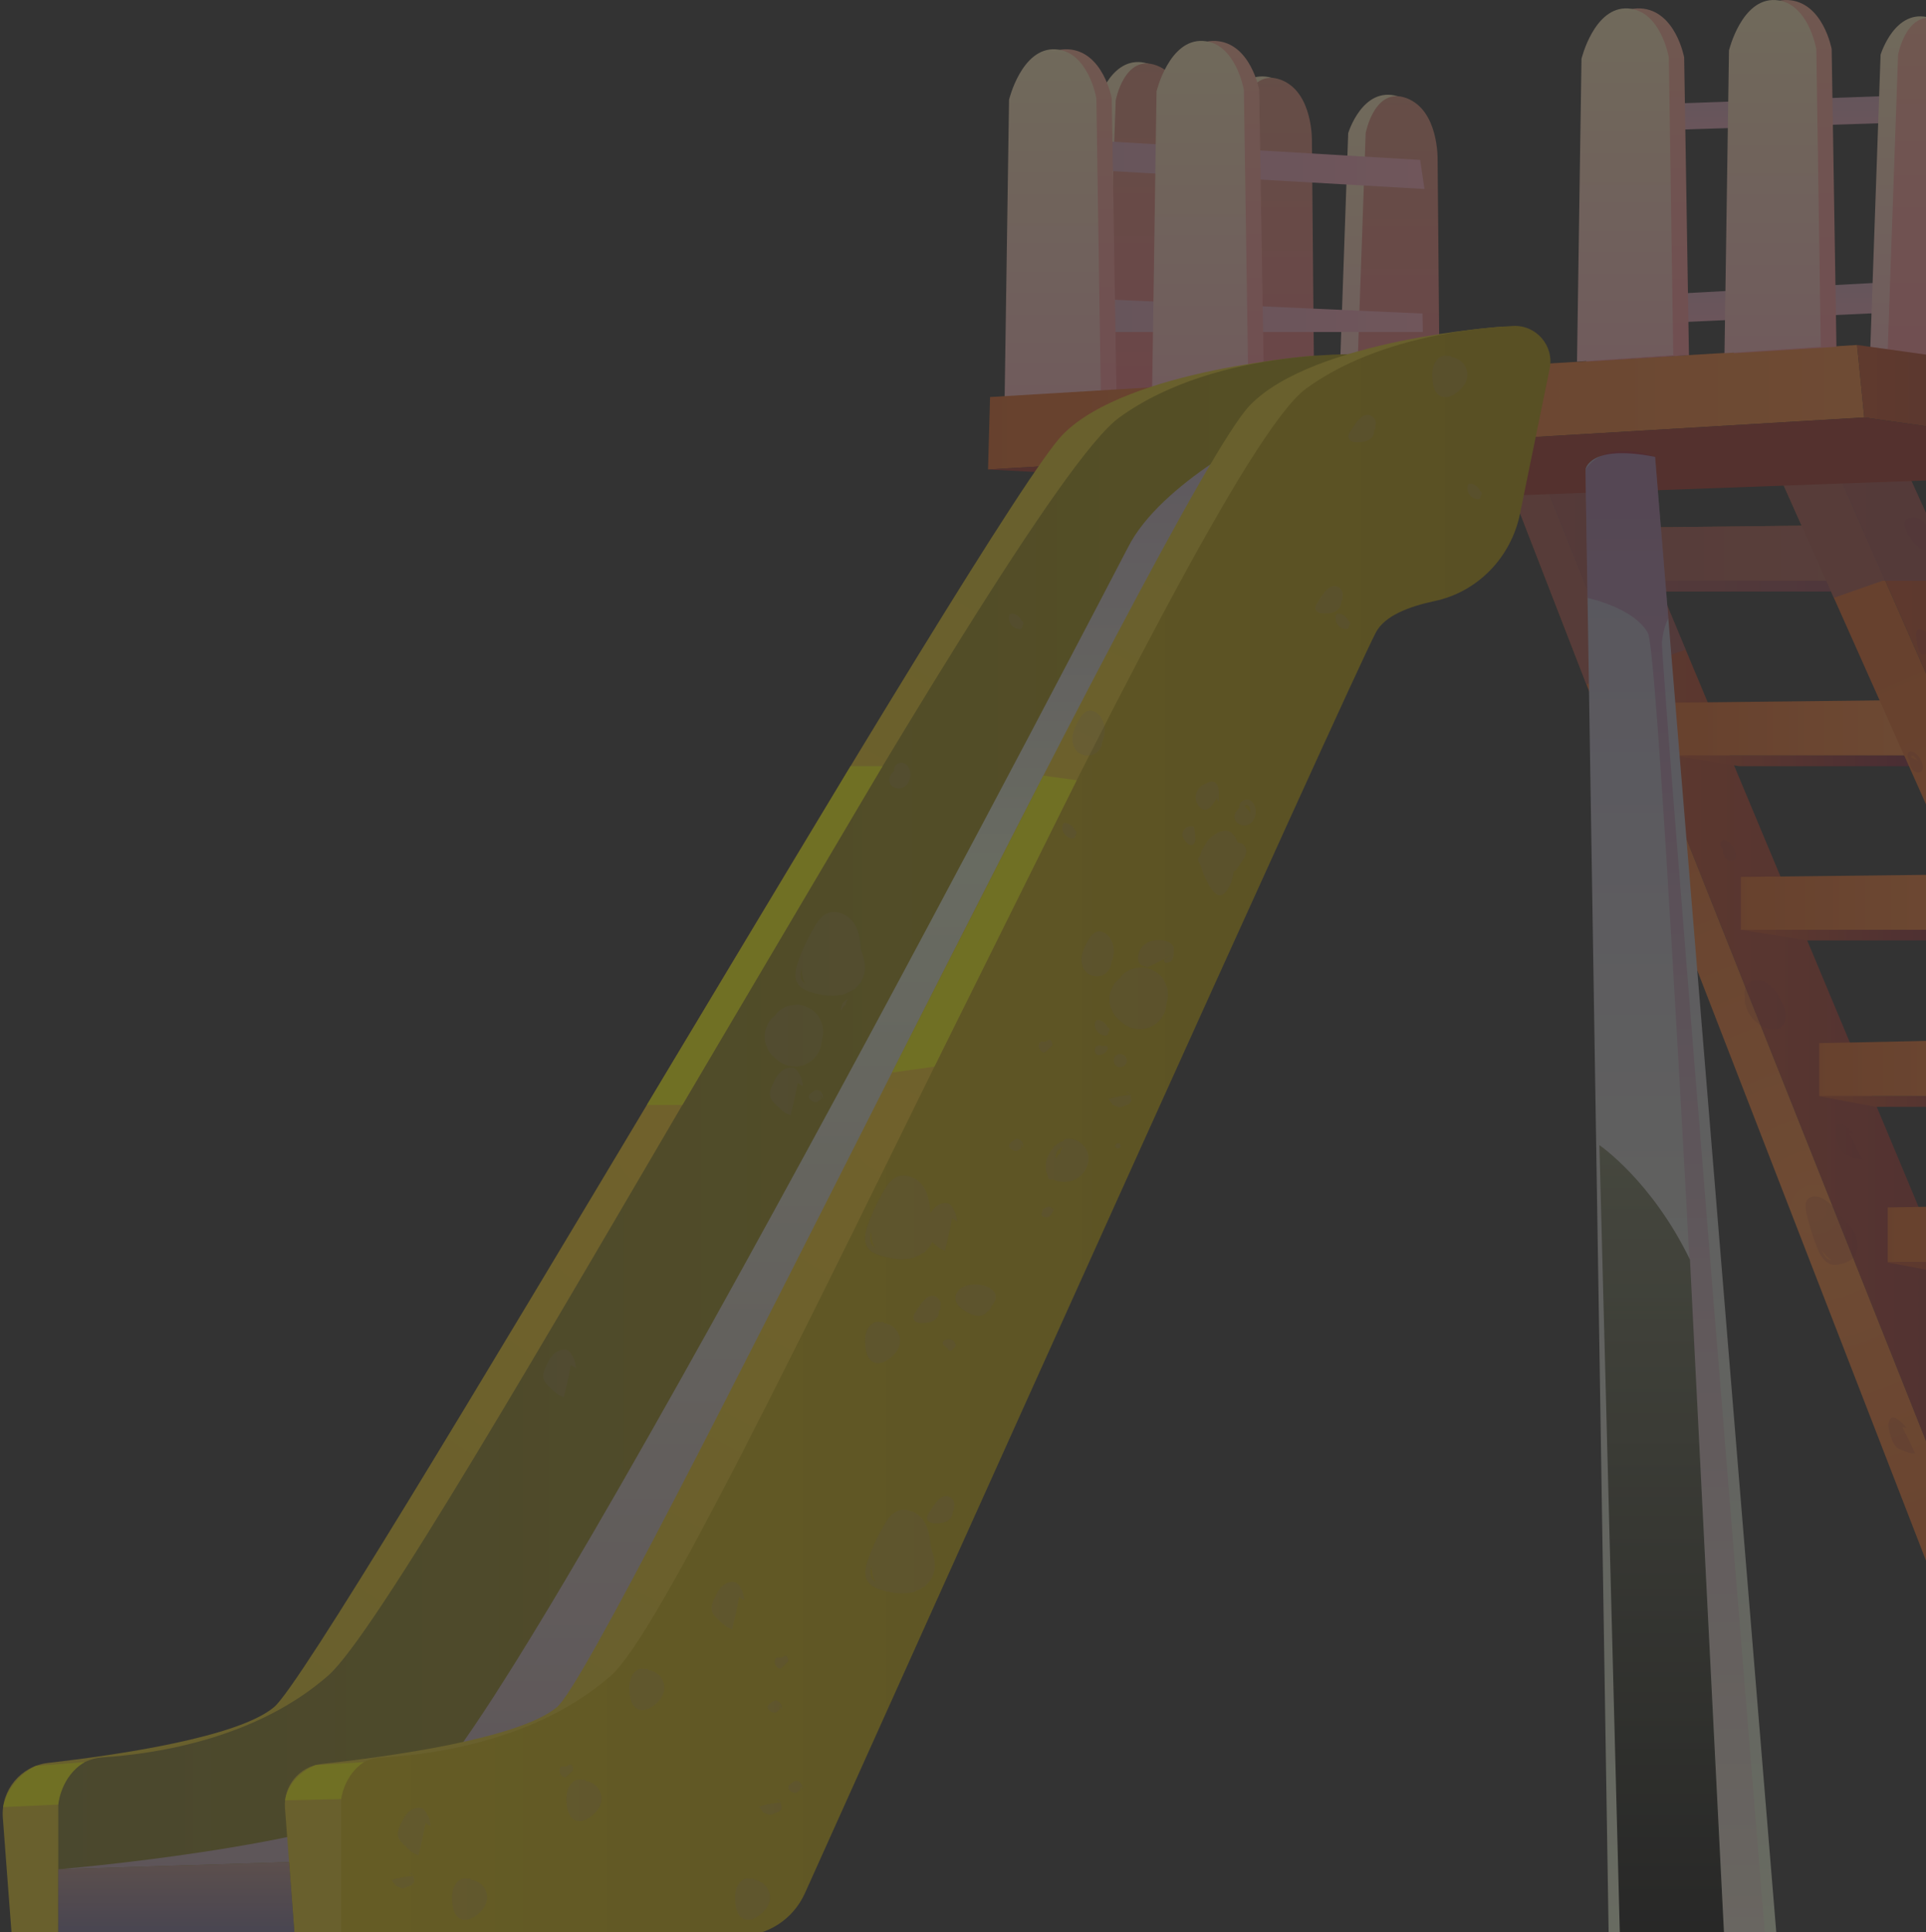 <svg width="295" height="296" viewBox="0 0 295 296" fill="none" xmlns="http://www.w3.org/2000/svg">
<rect x="0" y="0" width="295" height="296" fill="#333333" stroke="none"/>
<g opacity="0.3">
<path fill-rule="evenodd" clip-rule="evenodd" d="M218.182 67.404L217.517 24.494C217.517 24.494 219.157 16.229 214.079 14.739C208.684 13.156 206.499 20.4 206.499 20.4L204.917 65.549L218.182 67.404Z" fill="url(#paint0_linear_4658_22402)"/>
<path fill-rule="evenodd" clip-rule="evenodd" d="M220.578 67.74L220.195 24.495C220.195 24.495 220.411 16.936 215.466 15.046C210.522 13.156 209.177 20.401 209.177 20.401L207.581 65.923L220.578 67.74Z" fill="url(#paint1_linear_4658_22402)"/>
<path fill-rule="evenodd" clip-rule="evenodd" d="M198.932 64.594L198.267 21.684C198.267 21.684 199.908 13.418 194.829 11.928C189.434 10.346 187.249 17.589 187.249 17.589L185.667 62.738L198.932 64.594Z" fill="url(#paint2_linear_4658_22402)"/>
<path fill-rule="evenodd" clip-rule="evenodd" d="M201.327 64.929L200.944 21.684C200.944 21.684 201.16 14.125 196.215 12.235C191.271 10.345 189.926 17.59 189.926 17.59L188.33 63.112L201.327 64.929Z" fill="url(#paint3_linear_4658_22402)"/>
<path fill-rule="evenodd" clip-rule="evenodd" d="M179.895 62.393L179.23 19.483C179.23 19.483 180.87 11.217 175.792 9.728C170.397 8.145 168.212 15.389 168.212 15.389L166.629 60.538L179.895 62.393Z" fill="url(#paint4_linear_4658_22402)"/>
<path fill-rule="evenodd" clip-rule="evenodd" d="M182.29 62.728L181.907 19.483C181.907 19.483 182.123 11.924 177.178 10.034C172.234 8.144 170.889 15.388 170.889 15.388L169.293 60.91L182.29 62.728Z" fill="url(#paint5_linear_4658_22402)"/>
<path fill-rule="evenodd" clip-rule="evenodd" d="M217.517 24.495L218.182 28.948L156.766 25.435V20.894L217.517 24.495Z" fill="url(#paint6_linear_4658_22402)"/>
<path fill-rule="evenodd" clip-rule="evenodd" d="M217.882 48.025L158.624 45.377V50.861H217.926L217.882 48.025Z" fill="url(#paint7_linear_4658_22402)"/>
<path fill-rule="evenodd" clip-rule="evenodd" d="M193.604 59.385L192.871 13.776C192.871 13.776 191.56 6.573 186.203 6.272C180.672 5.96 178.609 13.994 178.609 13.994L177.878 60.374L193.604 59.385Z" fill="url(#paint8_linear_4658_22402)"/>
<path fill-rule="evenodd" clip-rule="evenodd" d="M191.207 59.385L190.52 13.776C190.52 13.776 189.29 6.573 184.267 6.272C179.079 5.96 177.144 13.994 177.144 13.994L176.458 60.374L191.207 59.385Z" fill="url(#paint9_linear_4658_22402)"/>
<path fill-rule="evenodd" clip-rule="evenodd" d="M171.012 60.667L170.28 15.058C170.28 15.058 168.968 7.855 163.612 7.553C158.08 7.241 156.017 15.276 156.017 15.276L155.286 61.656L171.012 60.667Z" fill="url(#paint10_linear_4658_22402)"/>
<path fill-rule="evenodd" clip-rule="evenodd" d="M168.615 60.667L167.928 15.058C167.928 15.058 166.698 7.855 161.675 7.553C156.487 7.241 154.552 15.276 154.552 15.276L153.866 61.656L168.615 60.667Z" fill="url(#paint11_linear_4658_22402)"/>
<path fill-rule="evenodd" clip-rule="evenodd" d="M328.875 50.038L289.5 43.206L244.977 45.625V49.923L289.5 47.869L328.875 52.843V50.038Z" fill="url(#paint12_linear_4658_22402)"/>
<path fill-rule="evenodd" clip-rule="evenodd" d="M332.603 22.942L288.325 14.731L246.397 16.212V20.2L289.125 18.837L330.37 27.056L332.603 22.942Z" fill="url(#paint13_linear_4658_22402)"/>
<path fill-rule="evenodd" clip-rule="evenodd" d="M299.726 55.394L299.061 12.484C299.061 12.484 300.701 4.218 295.623 2.729C290.228 1.146 288.043 8.39 288.043 8.39L286.46 53.539L299.726 55.394Z" fill="url(#paint14_linear_4658_22402)"/>
<path fill-rule="evenodd" clip-rule="evenodd" d="M302.122 55.729L301.739 12.485C301.739 12.485 301.955 4.926 297.01 3.036C292.066 1.147 290.721 8.391 290.721 8.391L289.125 53.913L302.122 55.729Z" fill="url(#paint15_linear_4658_22402)"/>
<path fill-rule="evenodd" clip-rule="evenodd" d="M237.13 75.276L248.166 103.017L324.654 295.292H340.007L265.596 117.234L264.971 115.736L261.566 107.581L258.19 99.51L254.429 90.513L253.789 88.968L250.383 80.813L248.066 75.276H237.13Z" fill="url(#paint16_linear_4658_22402)"/>
<path fill-rule="evenodd" clip-rule="evenodd" d="M231.531 75.276L242.985 104.831L316.792 295.292H324.654L248.167 103.017L237.131 75.276H231.531Z" fill="url(#paint17_radial_4658_22402)"/>
<path fill-rule="evenodd" clip-rule="evenodd" d="M266.651 134.329V142.426H310L305.915 133.89L266.651 134.329Z" fill="url(#paint18_linear_4658_22402)"/>
<path fill-rule="evenodd" clip-rule="evenodd" d="M278.65 159.791V167.888H321.999L318.389 158.953L278.65 159.791Z" fill="url(#paint19_linear_4658_22402)"/>
<path fill-rule="evenodd" clip-rule="evenodd" d="M266.651 142.426L276.631 144.056H304.861L304.14 142.426H266.651Z" fill="url(#paint20_linear_4658_22402)"/>
<path fill-rule="evenodd" clip-rule="evenodd" d="M278.568 167.911L287.311 169.541H316.779L316.058 167.911H278.568Z" fill="url(#paint21_linear_4658_22402)"/>
<path fill-rule="evenodd" clip-rule="evenodd" d="M289.146 184.959V193.348H332.495L328.831 184.279L289.146 184.959Z" fill="url(#paint22_linear_4658_22402)"/>
<path fill-rule="evenodd" clip-rule="evenodd" d="M289.065 193.373L297.807 195.003H327.275L326.554 193.373H289.065Z" fill="url(#paint23_linear_4658_22402)"/>
<path fill-rule="evenodd" clip-rule="evenodd" d="M256.419 107.636V115.733H299.77L295.685 107.197L256.419 107.636Z" fill="url(#paint24_linear_4658_22402)"/>
<path fill-rule="evenodd" clip-rule="evenodd" d="M256.419 115.733L266.401 117.363H294.631L293.91 115.733H256.419Z" fill="url(#paint25_linear_4658_22402)"/>
<path fill-rule="evenodd" clip-rule="evenodd" d="M244.977 80.875V88.968H288.325L284.24 80.435L275.953 80.528L250.383 80.813L244.977 80.875Z" fill="url(#paint26_linear_4658_22402)"/>
<path fill-rule="evenodd" clip-rule="evenodd" d="M244.977 88.968L254.429 90.513L254.955 90.598H283.189L282.464 88.968H244.977Z" fill="url(#paint27_linear_4658_22402)"/>
<path fill-rule="evenodd" clip-rule="evenodd" d="M291.965 71.914L393.468 295.294H379.346L281.283 71.914H291.965Z" fill="url(#paint28_linear_4658_22402)"/>
<path fill-rule="evenodd" clip-rule="evenodd" d="M272.114 71.915L273.126 74.187L275.952 80.527L279.721 88.968L280.448 90.597L280.888 91.57L287.892 107.279L291.668 115.736L292.394 117.365L371.631 294.96L379.347 295.292L288.765 88.968L282.177 73.955L281.281 71.915H272.114Z" fill="url(#paint29_radial_4658_22402)"/>
<path opacity="0.73" fill-rule="evenodd" clip-rule="evenodd" d="M231.531 75.276L242.984 104.831L248.166 103.017L258.19 99.51L254.429 90.513L254.955 90.598H280.448L280.888 91.571L288.325 88.968H299.771L292.766 73.677L282.178 73.956L273.127 74.187L275.953 80.528L250.383 80.813L248.066 75.276H231.531Z" fill="#954C57"/>
<path fill-rule="evenodd" clip-rule="evenodd" d="M284.444 52.843L285.543 63.939L151.334 71.913L151.645 60.817L284.444 52.843Z" fill="url(#paint30_linear_4658_22402)"/>
<path fill-rule="evenodd" clip-rule="evenodd" d="M284.444 52.843L341.459 60.817V71.913L285.543 63.939L284.444 52.843Z" fill="url(#paint31_linear_4658_22402)"/>
<path fill-rule="evenodd" clip-rule="evenodd" d="M341.459 71.914L227.801 76.036L151.334 71.914L285.543 63.94L341.459 71.914Z" fill="#A12D21"/>
<path fill-rule="evenodd" clip-rule="evenodd" d="M201.474 54.481C201.474 54.481 172.739 56.508 162.838 66.507C151.865 77.588 49.799 254.864 41.995 261.479C36.514 266.125 17.943 268.838 7.374 270.041C3.176 270.518 0.113 274.232 0.432 278.444L1.804 296.575H8.925C8.925 296.575 88.412 250.924 100.322 219.708C112.233 188.491 201.474 54.481 201.474 54.481Z" fill="url(#paint32_radial_4658_22402)"/>
<path fill-rule="evenodd" clip-rule="evenodd" d="M213.644 92.681L210.091 54.312C210.091 54.312 186.648 52.907 171.423 63.97C154.508 76.261 64.213 244.448 50.276 256.656C39.367 266.212 24.303 268.631 15.693 269.197C11.885 269.446 8.927 272.606 8.927 276.422V296.574H77.004C77.004 296.574 176.456 108.745 182.135 101.283C187.812 93.821 213.644 92.681 213.644 92.681Z" fill="url(#paint33_linear_4658_22402)"/>
<path fill-rule="evenodd" clip-rule="evenodd" d="M81.034 284.092L8.927 286.339C8.927 286.339 50.208 282.922 63.865 275.117C77.522 267.313 172.733 83.915 172.733 83.915C177.806 73.769 194.747 65.643 194.747 65.643H208.633C208.633 65.643 161.48 162.763 136.866 205.672C112.25 248.583 96.251 277.068 81.034 284.092Z" fill="url(#paint34_linear_4658_22402)"/>
<path fill-rule="evenodd" clip-rule="evenodd" d="M230.098 50.038C230.098 50.038 201.253 51.956 191.462 62.064C179.365 74.55 93.129 254.865 85.325 261.479C79.583 266.347 59.471 269.093 49.248 270.203C45.867 270.57 43.392 273.55 43.648 276.941L45.134 296.576H52.255C52.255 296.576 131.742 250.926 143.653 219.709C155.562 188.491 230.098 50.038 230.098 50.038Z" fill="url(#paint35_radial_4658_22402)"/>
<path fill-rule="evenodd" clip-rule="evenodd" d="M232.802 78.745L237.363 56.469C238.079 52.976 235.308 49.741 231.748 49.932C223.633 50.368 210.062 52.25 200.047 59.528C183.132 71.819 107.542 244.449 93.605 256.657C82.361 266.507 66.703 268.775 58.247 269.244C54.883 269.431 52.256 272.21 52.256 275.579V296.575H113.145C117.52 296.575 121.486 294.008 123.28 290.019C138.413 256.354 206.843 104.202 210.757 96.842C212.096 94.325 215.846 92.893 219.706 92.079C226.333 90.681 231.443 85.38 232.802 78.745Z" fill="url(#paint36_linear_4658_22402)"/>
<path fill-rule="evenodd" clip-rule="evenodd" d="M8.926 286.339V296.575H45.134L44.276 285.238L8.926 286.339Z" fill="url(#paint37_linear_4658_22402)"/>
<path fill-rule="evenodd" clip-rule="evenodd" d="M164.915 119.514L159.804 118.812L136.621 164.295L143.114 163.397L164.915 119.514Z" fill="#FFFF00"/>
<path fill-rule="evenodd" clip-rule="evenodd" d="M135.174 117.374H130.266L99.073 169.269H104.508L135.174 117.374Z" fill="#FFFF00"/>
<path fill-rule="evenodd" clip-rule="evenodd" d="M55.75 269.915L48.34 270.376C48.34 270.376 44.304 271.793 43.671 275.773L52.255 275.58C52.255 275.58 52.661 271.93 55.75 269.915Z" fill="#FFFF00"/>
<path fill-rule="evenodd" clip-rule="evenodd" d="M12.989 269.915L5.508 270.498C5.508 270.498 1.387 272.249 0.482 276.806L8.926 276.424C8.926 276.424 9.281 272.077 12.989 269.915Z" fill="#FFFF00"/>
<path fill-rule="evenodd" clip-rule="evenodd" d="M253.504 69.988L272.115 296.575H246.397L242.847 71.916C242.847 71.916 243.383 67.982 253.504 69.988Z" fill="url(#paint38_linear_4658_22402)"/>
<path opacity="0.3" fill-rule="evenodd" clip-rule="evenodd" d="M243.158 91.6C243.158 91.6 250.261 93.064 252.408 96.967C254.554 100.869 264.083 296.575 264.083 296.575H270.356C270.356 296.575 254.358 100.771 254.553 98.43C254.748 96.089 255.535 94.722 255.535 94.722L253.504 69.988C253.504 69.988 246.212 67.01 242.846 71.916L243.158 91.6Z" fill="url(#paint39_linear_4658_22402)"/>
<path opacity="0.95" fill-rule="evenodd" clip-rule="evenodd" d="M244.977 175.415C244.977 175.415 252.993 180.862 258.846 192.958L264.083 296.575H248.115L244.977 175.415Z" fill="url(#paint40_linear_4658_22402)"/>
<g opacity="0.2">
<path fill-rule="evenodd" clip-rule="evenodd" d="M186.347 122.238C185.651 123.566 184.569 125.02 183.4 123.145C182.899 122.342 183.184 121.199 183.778 120.603C184.094 120.286 184.263 120.217 184.634 120.057C184.929 119.93 185.373 119.654 185.731 119.723C186.968 119.959 186.658 122.052 186.658 122.86L186.347 122.238Z" fill="#AD8D85"/>
<path fill-rule="evenodd" clip-rule="evenodd" d="M183.864 130.978C184.029 130.422 184.031 130.244 184.401 129.716C184.658 129.348 184.845 128.86 185.172 128.539C185.731 127.987 186.515 127.437 187.283 127.287C188.574 127.034 189.195 128.034 189.6 129.129C189.651 129.105 189.706 129.091 189.766 129.096C190.417 129.146 190.866 129.719 190.88 130.357C190.895 131.081 190.387 131.701 190.006 132.27C189.798 132.581 189.603 132.906 189.377 133.204C189.267 133.348 189.126 133.429 188.975 133.468C188.834 134.305 188.62 135.282 188.233 135.896C187.784 136.609 187.174 137.533 186.329 136.972C185.481 136.409 185.005 135.245 184.547 134.373C184.221 133.751 184.112 133.08 183.862 132.511C183.706 132.156 183.468 132.022 183.519 131.577C183.547 131.319 183.791 131.225 183.864 130.978Z" fill="#AD8D85"/>
<path fill-rule="evenodd" clip-rule="evenodd" d="M182.919 126.911C182.979 127.356 183.529 129.676 182.287 129.425C181.881 129.343 181.378 128.641 181.226 128.313C180.787 127.366 181.772 126.265 182.866 126.652C182.884 126.739 182.901 126.825 182.919 126.911Z" fill="#AD8D85"/>
<path fill-rule="evenodd" clip-rule="evenodd" d="M179.492 146.197C178.248 146.93 176.972 147.599 175.664 148.206C175.71 148.016 175.119 147.994 174.97 147.914C174.779 147.812 174.584 147.65 174.465 147.45C174.139 146.911 174.364 146.031 174.62 145.539C175.178 144.463 176.262 144.017 177.388 144.016C178.002 144.015 178.51 144.036 179.024 144.327C179.263 144.463 179.496 144.626 179.649 144.872C179.829 145.163 179.803 145.368 179.804 145.729C179.805 146.275 179.741 146.984 179.223 147.329C179.072 147.43 178.612 147.57 178.428 147.416C178.254 147.268 178.104 146.672 178.557 146.82L179.492 146.197Z" fill="#AD8D85"/>
<path fill-rule="evenodd" clip-rule="evenodd" d="M173.26 167.727C172.053 167.792 170.877 168.008 169.736 168.373C170.098 168.543 170.114 168.825 170.34 169.089C170.556 169.344 170.65 169.331 170.928 169.435C171.188 169.534 171.306 169.642 171.624 169.601C171.927 169.563 172.154 169.379 172.418 169.299C172.716 169.21 172.751 169.247 172.987 169.011C173.199 168.798 173.312 168.672 173.263 168.345C173.216 168.028 173.008 167.113 172.481 167.259L173.26 167.727Z" fill="#AD8D85"/>
<path fill-rule="evenodd" clip-rule="evenodd" d="M63.436 287.36C62.228 287.425 61.053 287.642 59.912 288.007C60.274 288.176 60.29 288.458 60.516 288.723C60.732 288.977 60.825 288.965 61.104 289.069C61.364 289.168 61.481 289.275 61.8 289.235C62.103 289.197 62.33 289.013 62.593 288.933C62.892 288.843 62.927 288.881 63.163 288.645C63.375 288.432 63.487 288.306 63.439 287.979C63.393 287.662 63.184 286.747 62.658 286.893L63.436 287.36Z" fill="#AD8D85"/>
<path fill-rule="evenodd" clip-rule="evenodd" d="M119.695 276.104C118.487 276.169 117.312 276.385 116.17 276.75C116.533 276.92 116.548 277.202 116.774 277.467C116.991 277.721 117.084 277.708 117.362 277.813C117.623 277.911 117.74 278.019 118.059 277.979C118.362 277.94 118.589 277.757 118.852 277.677C119.15 277.587 119.186 277.624 119.422 277.389C119.634 277.175 119.746 277.049 119.698 276.723C119.651 276.406 119.442 275.49 118.915 275.636L119.695 276.104Z" fill="#AD8D85"/>
<path fill-rule="evenodd" clip-rule="evenodd" d="M145.82 186.635C145.521 188.338 145.15 190.023 144.706 191.693C144.715 191.44 144.132 191.372 143.908 191.191C143.677 191.005 143.427 190.85 143.21 190.647C142.802 190.265 142.407 189.904 142.042 189.482C141.1 188.392 141.85 187.172 142.353 186.129C142.847 185.104 143.823 184.146 145.043 184.294C145.599 184.362 145.903 184.936 146.131 185.389C146.261 185.648 146.412 185.879 146.446 186.163C146.488 186.507 146.605 186.754 146.598 187.103L145.82 186.635Z" fill="#AD8D85"/>
<path fill-rule="evenodd" clip-rule="evenodd" d="M113.211 244.656C112.913 246.359 112.541 248.045 112.097 249.714C112.106 249.462 111.523 249.394 111.299 249.213C111.068 249.026 110.82 248.872 110.603 248.668C110.194 248.286 109.799 247.925 109.434 247.503C108.492 246.414 109.243 245.193 109.745 244.15C110.24 243.125 111.215 242.168 112.436 242.316C112.991 242.383 113.295 242.957 113.522 243.41C113.652 243.67 113.804 243.901 113.838 244.185C113.879 244.528 113.997 244.776 113.99 245.124L113.211 244.656Z" fill="#AD8D85"/>
<path fill-rule="evenodd" clip-rule="evenodd" d="M122.168 165.894C121.869 167.597 121.498 169.282 121.054 170.951C121.062 170.699 120.479 170.631 120.255 170.45C120.024 170.264 119.775 170.109 119.558 169.906C119.149 169.524 118.755 169.163 118.389 168.74C117.447 167.651 118.198 166.43 118.701 165.388C119.196 164.362 120.171 163.405 121.392 163.553C121.947 163.62 122.251 164.195 122.479 164.648C122.61 164.907 122.76 165.138 122.795 165.422C122.836 165.765 122.954 166.013 122.947 166.361L122.168 165.894Z" fill="#AD8D85"/>
<path fill-rule="evenodd" clip-rule="evenodd" d="M65.175 279.257C64.876 280.96 64.505 282.646 64.061 284.314C64.07 284.062 63.487 283.994 63.263 283.813C63.032 283.627 62.783 283.472 62.566 283.268C62.157 282.887 61.762 282.525 61.397 282.103C60.455 281.014 61.206 279.793 61.708 278.75C62.202 277.725 63.178 276.768 64.399 276.916C64.954 276.983 65.258 277.557 65.486 278.01C65.616 278.27 65.767 278.501 65.802 278.785C65.843 279.128 65.961 279.376 65.954 279.724L65.175 279.257Z" fill="#AD8D85"/>
<path fill-rule="evenodd" clip-rule="evenodd" d="M87.436 209.095C87.137 210.798 86.766 212.484 86.322 214.153C86.331 213.9 85.748 213.832 85.524 213.651C85.293 213.465 85.043 213.31 84.827 213.107C84.419 212.725 84.024 212.364 83.659 211.942C82.717 210.852 83.468 209.632 83.97 208.589C84.464 207.564 85.44 206.606 86.66 206.754C87.216 206.822 87.52 207.396 87.748 207.849C87.878 208.108 88.03 208.339 88.064 208.623C88.105 208.967 88.222 209.214 88.216 209.563L87.436 209.095Z" fill="#AD8D85"/>
<path fill-rule="evenodd" clip-rule="evenodd" d="M147.239 197.288C148.484 196.48 150.823 196.552 151.982 197.587C152.907 198.414 152.532 199.345 151.849 200.093C151.823 200.17 151.809 200.251 151.775 200.324C151.668 200.546 151.49 200.763 151.265 200.88C151.13 201.05 150.98 201.199 150.808 201.303C150.067 201.753 149.35 201.596 148.583 201.244C147.864 200.915 146.818 200.267 146.48 199.487C146.104 198.619 146.491 197.774 147.239 197.288Z" fill="#AD8D85"/>
<path fill-rule="evenodd" clip-rule="evenodd" d="M161.421 184.708C161.376 185.509 160.996 186.74 159.884 186.434C159.392 186.299 159.507 185.805 159.67 185.448C159.781 185.202 159.752 185.184 160.02 185.054C160.135 184.998 160.357 184.885 160.478 184.856C160.889 184.753 161.257 185.146 161.421 185.486V184.708Z" fill="#AD8D85"/>
<path fill-rule="evenodd" clip-rule="evenodd" d="M156.28 175.049C156.392 175.301 156.437 175.56 156.416 175.829C156.133 176.004 156.02 176.299 155.622 176.318C155.274 176.334 154.73 176.019 154.591 175.673C154.429 175.271 154.844 174.959 155.129 174.755C155.501 174.489 155.804 174.273 156.249 174.621C156.679 174.958 156.739 175.31 156.747 175.828L156.28 175.049Z" fill="#AD8D85"/>
<path fill-rule="evenodd" clip-rule="evenodd" d="M122.461 273.38C122.573 273.631 122.618 273.892 122.596 274.159C122.314 274.335 122.201 274.63 121.803 274.648C121.456 274.664 120.911 274.35 120.773 274.004C120.611 273.603 121.025 273.291 121.311 273.087C121.683 272.82 121.985 272.604 122.43 272.952C122.861 273.289 122.921 273.642 122.929 274.159L122.461 273.38Z" fill="#AD8D85"/>
<path fill-rule="evenodd" clip-rule="evenodd" d="M119.293 261.076C119.405 261.328 119.45 261.588 119.428 261.856C119.146 262.031 119.033 262.327 118.635 262.345C118.288 262.361 117.743 262.046 117.604 261.7C117.442 261.298 117.856 260.987 118.142 260.782C118.514 260.516 118.816 260.3 119.261 260.648C119.692 260.985 119.752 261.338 119.76 261.855L119.293 261.076Z" fill="#AD8D85"/>
<path fill-rule="evenodd" clip-rule="evenodd" d="M125.607 167.557C125.718 167.808 125.763 168.069 125.742 168.336C125.46 168.512 125.346 168.807 124.948 168.826C124.6 168.842 124.056 168.527 123.917 168.181C123.756 167.78 124.17 167.468 124.455 167.264C124.827 166.997 125.13 166.781 125.575 167.13C126.005 167.466 126.065 167.819 126.073 168.336L125.607 167.557Z" fill="#AD8D85"/>
<path fill-rule="evenodd" clip-rule="evenodd" d="M170.292 151.492C170.458 150.982 170.741 150.541 171.142 150.169C171.257 150.062 171.38 149.962 171.506 149.865C171.522 149.847 171.53 149.825 171.546 149.808C171.836 149.36 172.22 149.007 172.7 148.749C173.171 148.448 173.681 148.286 174.228 148.26C174.775 148.138 175.321 148.163 175.867 148.334C176.862 148.656 177.822 149.273 178.324 150.224C178.462 150.552 178.6 150.878 178.738 151.206C178.934 151.934 178.934 152.663 178.738 153.391C178.666 153.806 178.594 154.22 178.521 154.633C178.326 155.33 177.974 155.935 177.463 156.448C176.95 156.957 176.346 157.309 175.649 157.505C174.921 157.701 174.192 157.701 173.463 157.505C172.767 157.309 172.162 156.957 171.649 156.448C171.479 156.293 171.309 156.138 171.139 155.982C170.738 155.61 170.455 155.169 170.289 154.659C170.032 154.169 169.914 153.641 169.935 153.076C169.917 152.509 170.036 151.981 170.292 151.492Z" fill="#AD8D85"/>
<path fill-rule="evenodd" clip-rule="evenodd" d="M117.48 157.212C117.645 156.703 117.929 156.26 118.33 155.889C118.446 155.782 118.569 155.681 118.694 155.585C118.71 155.567 118.719 155.545 118.735 155.527C119.025 155.079 119.409 154.727 119.888 154.469C120.36 154.169 120.87 154.006 121.417 153.981C121.963 153.859 122.51 153.884 123.055 154.054C124.05 154.376 125.01 154.993 125.512 155.944C125.65 156.271 125.789 156.599 125.927 156.926C126.122 157.654 126.122 158.383 125.927 159.111C125.855 159.525 125.783 159.94 125.71 160.353C125.514 161.05 125.162 161.655 124.652 162.168C124.139 162.677 123.534 163.029 122.837 163.225C122.109 163.42 121.38 163.42 120.652 163.225C119.955 163.029 119.35 162.677 118.837 162.168C118.668 162.013 118.498 161.858 118.328 161.702C117.928 161.33 117.643 160.889 117.478 160.379C117.22 159.889 117.103 159.361 117.123 158.795C117.104 158.23 117.222 157.702 117.48 157.212Z" fill="#AD8D85"/>
<path fill-rule="evenodd" clip-rule="evenodd" d="M167.755 156.538C167.784 156.442 167.853 156.34 167.945 156.292C168.048 156.237 168.146 156.233 168.261 156.251C168.88 156.345 169.404 156.804 169.657 157.373C169.715 157.392 169.768 157.421 169.809 157.465C169.969 157.64 169.958 157.871 169.809 158.046C169.771 158.091 169.822 158.039 169.825 158.024C169.822 158.037 169.805 158.055 169.798 158.067C169.791 158.079 169.785 158.092 169.778 158.104C169.771 158.13 169.764 158.157 169.756 158.184C169.755 158.198 169.755 158.213 169.754 158.228C169.753 158.452 169.567 158.636 169.343 158.639C168.305 158.651 167.456 157.533 167.755 156.538Z" fill="#AD8D85"/>
<path fill-rule="evenodd" clip-rule="evenodd" d="M162.746 126.344C162.775 126.248 162.844 126.147 162.935 126.098C163.039 126.043 163.136 126.039 163.252 126.057C163.87 126.152 164.394 126.61 164.647 127.179C164.705 127.198 164.758 127.227 164.799 127.271C164.96 127.446 164.948 127.677 164.799 127.853C164.761 127.897 164.813 127.845 164.816 127.83C164.813 127.843 164.795 127.861 164.788 127.873C164.781 127.885 164.774 127.897 164.768 127.91C164.761 127.936 164.754 127.963 164.747 127.99C164.746 128.005 164.746 128.019 164.746 128.034C164.745 128.258 164.558 128.443 164.334 128.446C163.296 128.458 162.447 127.34 162.746 126.344Z" fill="#AD8D85"/>
<path fill-rule="evenodd" clip-rule="evenodd" d="M224.804 74.374C224.833 74.278 224.902 74.176 224.993 74.128C225.096 74.073 225.194 74.069 225.309 74.087C225.928 74.181 226.452 74.64 226.704 75.208C226.763 75.228 226.816 75.257 226.856 75.301C227.017 75.476 227.005 75.708 226.856 75.882C226.819 75.927 226.87 75.874 226.873 75.86C226.87 75.873 226.852 75.891 226.846 75.903C226.839 75.915 226.832 75.927 226.826 75.94C226.819 75.966 226.812 75.993 226.804 76.019C226.803 76.034 226.802 76.049 226.802 76.064C226.801 76.288 226.615 76.472 226.391 76.475C225.354 76.487 224.504 75.369 224.804 74.374Z" fill="#AD8D85"/>
<path fill-rule="evenodd" clip-rule="evenodd" d="M154.597 94.273C154.626 94.177 154.695 94.075 154.787 94.027C154.89 93.972 154.988 93.968 155.103 93.986C155.722 94.08 156.246 94.539 156.498 95.107C156.557 95.127 156.61 95.156 156.65 95.2C156.811 95.375 156.799 95.607 156.65 95.781C156.613 95.826 156.664 95.773 156.667 95.759C156.664 95.771 156.646 95.79 156.64 95.802C156.633 95.814 156.627 95.826 156.62 95.838C156.613 95.865 156.606 95.892 156.598 95.918C156.597 95.933 156.596 95.948 156.596 95.963C156.595 96.187 156.409 96.371 156.185 96.374C155.147 96.386 154.298 95.269 154.597 94.273Z" fill="#AD8D85"/>
<path fill-rule="evenodd" clip-rule="evenodd" d="M204.623 94.273C204.652 94.177 204.721 94.075 204.813 94.027C204.916 93.972 205.014 93.968 205.13 93.986C205.748 94.08 206.272 94.539 206.525 95.107C206.583 95.127 206.636 95.156 206.677 95.2C206.838 95.375 206.826 95.607 206.677 95.781C206.639 95.826 206.691 95.773 206.694 95.759C206.691 95.771 206.673 95.79 206.666 95.802C206.659 95.814 206.652 95.826 206.646 95.838C206.639 95.865 206.632 95.892 206.624 95.918C206.623 95.933 206.623 95.948 206.623 95.963C206.622 96.187 206.436 96.371 206.212 96.374C205.173 96.386 204.323 95.269 204.623 94.273Z" fill="#AD8D85"/>
<path fill-rule="evenodd" clip-rule="evenodd" d="M167.716 160.6C167.742 160.457 167.816 160.325 167.951 160.259C168.022 160.224 168.097 160.191 168.175 160.172C168.34 160.131 168.494 160.134 168.66 160.161C168.777 160.18 168.889 160.226 168.993 160.285C169.043 160.242 169.101 160.205 169.156 160.191C169.255 160.164 169.386 160.176 169.473 160.232C169.561 160.288 169.637 160.373 169.662 160.478C169.688 160.591 169.67 160.69 169.621 160.794C169.389 161.285 168.827 161.612 168.289 161.597C168.147 161.593 167.999 161.573 167.893 161.467C167.81 161.384 167.763 161.257 167.732 161.146C167.682 160.964 167.684 160.783 167.716 160.6Z" fill="#AD8D85"/>
<path fill-rule="evenodd" clip-rule="evenodd" d="M166.413 144.506C166.822 143.751 167.429 142.625 168.433 142.671C169.374 142.716 170.037 143.552 170.352 144.365C170.646 145.125 170.666 145.994 170.45 146.777C170.393 146.98 170.32 147.181 170.231 147.376C170.197 148.015 169.912 148.636 169.408 149.051C168.713 149.624 167.755 149.696 166.951 149.316C166.135 148.93 165.703 148.086 165.656 147.211C165.608 146.262 165.969 145.327 166.413 144.506Z" fill="#AD8D85"/>
<path fill-rule="evenodd" clip-rule="evenodd" d="M165.024 110.686C165.432 109.931 166.04 108.806 167.044 108.852C167.985 108.896 168.649 109.733 168.963 110.546C169.256 111.306 169.276 112.175 169.06 112.958C169.004 113.161 168.931 113.362 168.841 113.557C168.808 114.196 168.523 114.817 168.018 115.232C167.324 115.804 166.366 115.876 165.562 115.496C164.746 115.111 164.313 114.267 164.267 113.392C164.218 112.443 164.579 111.507 165.024 110.686Z" fill="#AD8D85"/>
<path fill-rule="evenodd" clip-rule="evenodd" d="M190.654 123.502C190.655 123.497 190.657 123.491 190.657 123.489L190.659 123.486C190.659 123.488 190.659 123.495 190.657 123.504C190.655 123.503 190.654 123.502 190.654 123.502Z" fill="#AD8D85"/>
<path fill-rule="evenodd" clip-rule="evenodd" d="M189.15 124.744C189.273 124.338 189.556 124.017 189.871 123.741C189.806 123.516 189.819 123.274 189.957 123.044C190.177 122.679 190.635 122.449 191.06 122.491C191.531 122.537 191.918 122.867 192.118 123.288C192.509 124.112 192.381 125.163 191.803 125.867C191.237 126.556 190.221 126.634 189.54 126.073C189.152 125.756 189.005 125.221 189.15 124.744ZM136.243 119.09C136.365 118.684 136.648 118.363 136.964 118.087C136.899 117.862 136.913 117.62 137.05 117.39C137.269 117.024 137.728 116.795 138.152 116.837C138.624 116.883 139.011 117.213 139.21 117.634C139.601 118.458 139.472 119.509 138.894 120.213C138.329 120.902 137.313 120.98 136.632 120.42C136.246 120.102 136.099 119.568 136.243 119.09ZM191.515 124.183C191.514 124.161 191.505 124.052 191.507 124.072C191.511 124.114 191.502 124.046 191.502 124.044C191.495 124.009 191.489 123.975 191.481 123.941C191.461 123.857 191.437 123.773 191.404 123.693C191.397 123.682 191.367 123.621 191.362 123.611C191.352 123.594 191.342 123.576 191.331 123.559C191.326 123.551 191.269 123.469 191.293 123.501C191.306 123.518 191.248 123.452 191.234 123.437C191.219 123.422 191.131 123.354 191.18 123.387C191.148 123.366 191.116 123.347 191.082 123.329C191.078 123.327 191.074 123.325 191.071 123.324C191.049 123.318 191.026 123.313 191.003 123.308C191.082 123.326 190.99 123.311 190.955 123.31C190.943 123.31 190.93 123.311 190.918 123.312C190.912 123.314 190.919 123.312 190.906 123.315C190.872 123.327 190.838 123.334 190.804 123.346C190.881 123.318 190.769 123.37 190.745 123.383C190.736 123.388 190.735 123.388 190.732 123.388C190.729 123.392 190.723 123.399 190.707 123.414C190.698 123.423 190.69 123.432 190.682 123.441C190.673 123.457 190.665 123.474 190.66 123.485C190.66 123.485 190.659 123.486 190.658 123.488C190.653 123.5 190.653 123.498 190.662 123.462C190.659 123.472 190.654 123.486 190.652 123.498L190.655 123.5C190.654 123.505 190.654 123.504 190.652 123.512C190.654 123.514 190.656 123.511 190.658 123.502C190.673 123.513 190.689 123.518 190.702 123.532C190.749 123.578 190.777 123.642 190.797 123.711C190.834 123.746 190.873 123.78 190.906 123.808C190.911 123.812 190.916 123.817 190.92 123.821C190.978 123.85 191.026 123.894 191.064 123.949C191.186 124.058 191.302 124.174 191.383 124.32C191.438 124.42 191.471 124.527 191.489 124.637C191.495 124.608 191.501 124.579 191.505 124.551C191.505 124.541 191.512 124.47 191.513 124.455C191.519 124.365 191.52 124.275 191.515 124.183Z" fill="#AD8D85"/>
<path fill-rule="evenodd" clip-rule="evenodd" d="M170.699 161.961C170.776 161.797 170.926 161.643 171.088 161.564C171.215 161.501 171.322 161.475 171.46 161.459C171.559 161.448 171.657 161.462 171.754 161.479C171.959 161.515 172.162 161.632 172.31 161.778C172.446 161.912 172.52 162.082 172.561 162.263C172.584 162.313 172.599 162.369 172.602 162.429C172.611 162.625 172.546 162.838 172.43 162.997C172.346 163.111 172.267 163.19 172.155 163.274C172.073 163.337 171.983 163.376 171.887 163.415C171.702 163.489 171.483 163.497 171.29 163.446C171.068 163.387 170.896 163.246 170.764 163.063C170.65 162.905 170.603 162.713 170.585 162.523C170.567 162.327 170.617 162.136 170.699 161.961Z" fill="#AD8D85"/>
<path fill-rule="evenodd" clip-rule="evenodd" d="M171.236 175.105C171.765 175.105 171.766 175.927 171.236 175.927C170.707 175.927 170.706 175.105 171.236 175.105Z" fill="#AD8D85"/>
<path fill-rule="evenodd" clip-rule="evenodd" d="M132.813 187.943C133.365 186.303 134.076 184.71 134.925 183.203C135.598 182.007 136.357 180.4 137.848 180.119C139.094 179.885 140.422 180.496 141.205 181.461C142.17 182.65 142.402 184.221 142.49 185.717C142.65 186.159 142.796 186.604 142.918 187.053C143.327 188.547 143.216 190.071 142.145 191.257C142.017 191.399 141.879 191.53 141.736 191.653C141.722 191.685 141.711 191.718 141.695 191.749C141.628 191.89 141.499 191.936 141.366 191.936C141.032 192.169 140.668 192.355 140.287 192.5C140.03 192.663 139.722 192.775 139.334 192.786C139.317 192.786 139.299 192.784 139.281 192.784C138.95 192.847 138.614 192.884 138.278 192.893C137.427 192.916 136.571 192.783 135.747 192.58C135.021 192.401 134.235 192.195 133.6 191.784C132.207 190.882 132.341 189.343 132.813 187.943ZM133.535 190.63C133.676 190.832 133.871 190.98 134.082 191.107C134.072 191.094 134.064 191.08 134.054 191.068C134.016 191.041 133.981 191.009 133.957 190.963C133.943 190.936 133.936 190.909 133.923 190.881C133.683 190.491 133.544 190.033 133.513 189.561C133.467 189.27 133.437 188.976 133.442 188.683C133.264 189.316 133.133 190.058 133.535 190.63Z" fill="#AD8D85"/>
<path fill-rule="evenodd" clip-rule="evenodd" d="M132.866 239.132C133.419 237.492 134.129 235.9 134.979 234.392C135.652 233.197 136.411 231.589 137.901 231.309C139.147 231.075 140.476 231.686 141.259 232.651C142.224 233.84 142.456 235.41 142.543 236.906C142.703 237.348 142.849 237.793 142.971 238.242C143.38 239.736 143.269 241.261 142.198 242.447C142.069 242.589 141.932 242.72 141.789 242.842C141.774 242.875 141.763 242.907 141.748 242.939C141.681 243.079 141.551 243.125 141.419 243.125C141.085 243.358 140.72 243.545 140.34 243.69C140.083 243.853 139.775 243.964 139.386 243.976C139.37 243.976 139.352 243.974 139.334 243.974C139.003 244.036 138.667 244.074 138.331 244.082C137.48 244.105 136.624 243.973 135.8 243.77C135.074 243.59 134.288 243.385 133.653 242.973C132.261 242.072 132.394 240.532 132.866 239.132ZM133.589 241.821C133.73 242.022 133.925 242.17 134.135 242.298C134.125 242.285 134.118 242.271 134.108 242.258C134.07 242.231 134.035 242.2 134.011 242.153C133.997 242.127 133.989 242.099 133.976 242.073C133.737 241.683 133.598 241.224 133.567 240.752C133.521 240.461 133.491 240.167 133.496 239.874C133.316 240.507 133.187 241.249 133.589 241.821Z" fill="#AD8D85"/>
<path fill-rule="evenodd" clip-rule="evenodd" d="M122.16 147.571C122.713 145.931 123.423 144.339 124.273 142.831C124.946 141.635 125.705 140.028 127.195 139.748C128.441 139.514 129.77 140.125 130.553 141.09C131.518 142.279 131.75 143.849 131.837 145.345C131.997 145.787 132.143 146.232 132.265 146.681C132.674 148.175 132.563 149.699 131.491 150.885C131.363 151.028 131.226 151.159 131.083 151.281C131.068 151.314 131.057 151.346 131.042 151.378C130.974 151.518 130.845 151.564 130.713 151.564C130.379 151.797 130.014 151.984 129.634 152.129C129.377 152.292 129.069 152.403 128.68 152.415C128.664 152.415 128.646 152.413 128.628 152.413C128.297 152.475 127.961 152.513 127.625 152.521C126.774 152.544 125.918 152.413 125.094 152.209C124.368 152.029 123.582 151.824 122.947 151.412C121.555 150.511 121.688 148.971 122.16 147.571ZM122.883 150.259C123.024 150.46 123.219 150.608 123.429 150.736C123.419 150.723 123.411 150.709 123.402 150.696C123.363 150.669 123.329 150.639 123.305 150.591C123.291 150.565 123.283 150.537 123.27 150.51C123.031 150.12 122.892 149.661 122.861 149.189C122.815 148.898 122.785 148.604 122.79 148.311C122.61 148.946 122.48 149.687 122.883 150.259Z" fill="#AD8D85"/>
<path fill-rule="evenodd" clip-rule="evenodd" d="M140.09 201.191C140.232 200.946 140.383 200.706 140.54 200.47C140.847 200.006 141.17 199.526 141.555 199.122C141.736 198.932 141.955 198.756 142.197 198.636C142.269 198.571 142.374 198.538 142.468 198.534C142.613 198.493 142.763 198.469 142.917 198.485C143.435 198.536 143.843 198.89 144.024 199.371C144.131 199.658 144.108 199.951 144.001 200.213L144.004 200.216C144.118 200.411 144.046 200.662 143.856 200.778C143.846 200.784 143.835 200.788 143.825 200.794C143.848 200.999 143.84 201.208 143.759 201.416C143.563 201.917 143.19 202.257 142.694 202.455C142.204 202.652 141.646 202.673 141.124 202.673C140.658 202.673 140.097 202.539 139.931 202.043C139.83 201.745 139.941 201.45 140.09 201.191Z" fill="#AD8D85"/>
<path fill-rule="evenodd" clip-rule="evenodd" d="M142.191 231.873C142.333 231.628 142.484 231.388 142.641 231.152C142.949 230.688 143.272 230.208 143.656 229.804C143.838 229.614 144.057 229.438 144.299 229.318C144.371 229.253 144.475 229.22 144.569 229.216C144.714 229.176 144.864 229.151 145.019 229.167C145.537 229.218 145.945 229.572 146.125 230.053C146.233 230.34 146.21 230.633 146.102 230.895L146.105 230.898C146.22 231.093 146.148 231.344 145.957 231.46C145.948 231.466 145.937 231.47 145.927 231.476C145.949 231.681 145.942 231.89 145.861 232.098C145.664 232.599 145.291 232.939 144.796 233.137C144.306 233.334 143.747 233.355 143.225 233.355C142.759 233.355 142.199 233.221 142.032 232.726C141.932 232.427 142.042 232.132 142.191 231.873Z" fill="#AD8D85"/>
<path fill-rule="evenodd" clip-rule="evenodd" d="M201.673 92.494C201.815 92.248 201.967 92.009 202.123 91.773C202.43 91.309 202.753 90.829 203.138 90.425C203.319 90.235 203.538 90.059 203.78 89.939C203.852 89.874 203.957 89.841 204.051 89.837C204.196 89.796 204.346 89.772 204.5 89.788C205.018 89.839 205.426 90.192 205.607 90.674C205.714 90.962 205.691 91.254 205.584 91.515L205.587 91.518C205.701 91.714 205.629 91.964 205.44 92.081C205.43 92.087 205.419 92.091 205.409 92.097C205.432 92.302 205.424 92.511 205.343 92.719C205.147 93.219 204.774 93.56 204.278 93.758C203.788 93.954 203.23 93.976 202.708 93.976C202.242 93.976 201.682 93.842 201.515 93.346C201.413 93.048 201.524 92.753 201.673 92.494Z" fill="#AD8D85"/>
<path fill-rule="evenodd" clip-rule="evenodd" d="M206.727 66.258C206.869 66.013 207.021 65.773 207.177 65.537C207.485 65.073 207.808 64.593 208.193 64.189C208.374 63.999 208.593 63.823 208.835 63.703C208.908 63.638 209.012 63.605 209.105 63.601C209.25 63.56 209.4 63.536 209.555 63.552C210.073 63.603 210.481 63.957 210.661 64.438C210.769 64.725 210.746 65.018 210.638 65.279L210.641 65.282C210.755 65.478 210.683 65.728 210.494 65.845C210.484 65.851 210.473 65.855 210.463 65.861C210.486 66.066 210.478 66.275 210.397 66.483C210.201 66.984 209.828 67.324 209.332 67.522C208.842 67.719 208.283 67.74 207.761 67.74C207.295 67.74 206.735 67.606 206.569 67.111C206.468 66.812 206.578 66.517 206.727 66.258Z" fill="#AD8D85"/>
<path fill-rule="evenodd" clip-rule="evenodd" d="M132.709 204.01C132.955 203.323 133.481 202.61 134.246 202.479C134.468 202.441 134.691 202.475 134.893 202.555C135.083 202.44 135.345 202.463 135.453 202.683C136.497 202.831 137.41 203.524 137.741 204.591C138.181 206.015 137.389 207.276 136.273 208.103C135.73 208.506 135.061 208.875 134.361 208.822C133.706 208.771 133.186 208.347 132.911 207.765C132.652 207.218 132.566 206.613 132.519 206.015C132.468 205.351 132.483 204.644 132.709 204.01Z" fill="#AD8D85"/>
<path fill-rule="evenodd" clip-rule="evenodd" d="M86.971 274.136C87.217 273.448 87.743 272.736 88.507 272.605C88.729 272.567 88.952 272.601 89.155 272.681C89.345 272.564 89.607 272.589 89.715 272.809C90.759 272.957 91.672 273.65 92.002 274.716C92.442 276.141 91.651 277.402 90.535 278.229C89.991 278.631 89.322 279 88.623 278.947C87.968 278.897 87.448 278.473 87.172 277.89C86.913 277.344 86.828 276.739 86.781 276.141C86.728 275.478 86.744 274.77 86.971 274.136Z" fill="#AD8D85"/>
<path fill-rule="evenodd" clip-rule="evenodd" d="M96.602 257.147C96.848 256.459 97.374 255.747 98.138 255.615C98.36 255.578 98.583 255.611 98.785 255.691C98.976 255.575 99.237 255.6 99.346 255.82C100.39 255.968 101.303 256.66 101.633 257.727C102.073 259.152 101.282 260.413 100.166 261.24C99.622 261.642 98.953 262.011 98.254 261.958C97.599 261.908 97.079 261.483 96.803 260.901C96.545 260.355 96.459 259.75 96.412 259.152C96.36 258.489 96.375 257.78 96.602 257.147Z" fill="#AD8D85"/>
<path fill-rule="evenodd" clip-rule="evenodd" d="M219.588 56.028C219.834 55.34 220.36 54.627 221.125 54.497C221.347 54.459 221.57 54.493 221.772 54.573C221.962 54.456 222.224 54.481 222.332 54.701C223.376 54.849 224.29 55.542 224.619 56.608C225.06 58.033 224.268 59.294 223.152 60.121C222.609 60.523 221.94 60.892 221.24 60.839C220.585 60.789 220.065 60.365 219.79 59.782C219.53 59.236 219.445 58.631 219.398 58.033C219.346 57.369 219.361 56.662 219.588 56.028Z" fill="#AD8D85"/>
<path fill-rule="evenodd" clip-rule="evenodd" d="M69.45 289.272C69.695 288.584 70.221 287.872 70.986 287.74C71.208 287.702 71.431 287.736 71.633 287.816C71.824 287.7 72.085 287.725 72.194 287.945C73.238 288.093 74.15 288.785 74.481 289.852C74.921 291.277 74.129 292.538 73.014 293.365C72.47 293.767 71.801 294.136 71.101 294.083C70.446 294.033 69.926 293.608 69.651 293.026C69.391 292.479 69.307 291.875 69.259 291.277C69.208 290.613 69.224 289.905 69.45 289.272Z" fill="#AD8D85"/>
<path fill-rule="evenodd" clip-rule="evenodd" d="M112.785 289.272C113.03 288.584 113.556 287.872 114.321 287.74C114.543 287.702 114.766 287.736 114.968 287.816C115.159 287.7 115.42 287.725 115.529 287.945C116.573 288.093 117.485 288.785 117.816 289.852C118.256 291.277 117.464 292.538 116.349 293.365C115.805 293.767 115.136 294.136 114.436 294.083C113.781 294.033 113.261 293.608 112.986 293.026C112.726 292.479 112.642 291.875 112.594 291.277C112.542 290.613 112.558 289.905 112.785 289.272Z" fill="#AD8D85"/>
<path fill-rule="evenodd" clip-rule="evenodd" d="M160.197 178.192C160.305 177.389 160.655 176.643 161.155 176.01C161.191 175.963 161.232 175.918 161.271 175.872C161.296 175.822 161.311 175.77 161.337 175.72C161.403 175.598 161.498 175.538 161.601 175.521C161.965 175.18 162.4 174.905 162.877 174.791C162.904 174.65 162.995 174.526 163.158 174.493C164.6 174.206 166.071 175.086 166.562 176.463C167.071 177.889 166.397 179.534 165.187 180.373C164.558 180.808 163.782 181.024 163.023 181.042C162.409 181.056 161.716 180.938 161.157 180.632C161.084 180.686 160.999 180.723 160.914 180.723C160.673 180.726 160.525 180.532 160.503 180.312C160.494 180.224 160.494 180.135 160.488 180.047C160.149 179.518 160.115 178.799 160.197 178.192ZM161.962 176.328C161.839 176.601 161.749 176.886 161.702 177.18C161.729 177.26 161.746 177.343 161.761 177.427C161.866 177.243 161.96 177.054 162.077 176.876C162.152 176.764 162.252 176.706 162.356 176.69C162.445 176.352 162.57 176.024 162.73 175.713C162.438 175.858 162.182 176.085 161.962 176.328ZM129.064 153.663C128.94 153.935 128.851 154.221 128.803 154.515C128.831 154.594 128.848 154.677 128.862 154.761C128.968 154.578 129.062 154.388 129.179 154.211C129.254 154.098 129.354 154.041 129.457 154.025C129.546 153.687 129.672 153.359 129.831 153.047C129.538 153.192 129.284 153.419 129.064 153.663Z" fill="#AD8D85"/>
<path fill-rule="evenodd" clip-rule="evenodd" d="M159.228 159.727C159.249 159.699 159.27 159.672 159.292 159.644C159.329 159.604 159.373 159.576 159.424 159.559C159.508 159.524 159.602 159.513 159.691 159.538C159.723 159.547 159.755 159.552 159.786 159.558C159.861 159.565 159.936 159.563 160.012 159.557C160.082 159.544 160.151 159.525 160.218 159.501C160.291 159.465 160.363 159.428 160.428 159.379C160.506 159.315 160.594 159.272 160.698 159.272C160.798 159.272 160.919 159.316 160.989 159.392C161.058 159.467 161.098 159.57 161.104 159.674C161.235 159.836 161.245 160.076 161.089 160.23C160.788 160.524 160.487 160.819 160.186 161.113C160.05 161.246 159.852 161.262 159.687 161.177C159.436 161.048 159.263 160.81 159.171 160.549C159.131 160.433 159.112 160.304 159.115 160.182C159.12 160.015 159.162 159.877 159.228 159.727Z" fill="#AD8D85"/>
<path fill-rule="evenodd" clip-rule="evenodd" d="M85.824 270.749C85.846 270.722 85.867 270.694 85.888 270.666C85.926 270.626 85.969 270.598 86.021 270.582C86.105 270.546 86.198 270.536 86.288 270.561C86.32 270.57 86.351 270.575 86.383 270.581C86.458 270.587 86.533 270.586 86.609 270.58C86.679 270.567 86.748 270.547 86.815 270.523C86.888 270.488 86.96 270.45 87.025 270.401C87.103 270.338 87.191 270.294 87.294 270.294C87.395 270.294 87.516 270.339 87.585 270.415C87.654 270.49 87.695 270.592 87.701 270.696C87.831 270.859 87.842 271.099 87.685 271.253C87.384 271.547 87.083 271.842 86.782 272.136C86.646 272.269 86.449 272.285 86.284 272.2C86.032 272.07 85.86 271.833 85.768 271.571C85.728 271.456 85.709 271.327 85.712 271.204C85.717 271.037 85.758 270.899 85.824 270.749Z" fill="#AD8D85"/>
<path fill-rule="evenodd" clip-rule="evenodd" d="M118.776 254.098C118.798 254.07 118.819 254.043 118.841 254.015C118.878 253.975 118.922 253.947 118.973 253.93C119.057 253.895 119.15 253.885 119.24 253.909C119.272 253.918 119.303 253.923 119.335 253.929C119.41 253.936 119.485 253.934 119.561 253.928C119.631 253.915 119.7 253.896 119.767 253.871C119.84 253.835 119.912 253.798 119.977 253.749C120.055 253.686 120.143 253.642 120.247 253.642C120.347 253.642 120.468 253.687 120.538 253.762C120.606 253.837 120.647 253.94 120.653 254.044C120.783 254.206 120.794 254.446 120.637 254.6C120.336 254.894 120.035 255.189 119.735 255.483C119.598 255.616 119.401 255.632 119.236 255.547C118.985 255.418 118.812 255.18 118.72 254.919C118.68 254.803 118.661 254.673 118.664 254.552C118.669 254.386 118.71 254.248 118.776 254.098Z" fill="#AD8D85"/>
<path fill-rule="evenodd" clip-rule="evenodd" d="M144.582 205.361C144.999 205.086 145.582 205.085 146.005 205.348C146.128 205.426 146.208 205.555 146.208 205.703V205.704C146.236 205.721 146.266 205.735 146.289 205.759C146.443 205.926 146.448 206.175 146.289 206.341C146.145 206.492 146 206.644 145.856 206.794C145.755 206.9 145.594 206.939 145.456 206.9C145.386 206.88 145.326 206.845 145.275 206.794C145.223 206.743 145.189 206.683 145.169 206.613C145.16 206.591 145.162 206.564 145.155 206.541C145.091 206.523 145.029 206.495 144.975 206.445C144.816 206.299 144.658 206.153 144.499 206.007C144.403 205.919 144.369 205.786 144.386 205.662C144.403 205.531 144.471 205.434 144.582 205.361Z" fill="#AD8D85"/>
</g>
<g opacity="0.2">
<path fill-rule="evenodd" clip-rule="evenodd" d="M283.246 173.594C283.959 174.943 284.628 176.305 285.253 177.677C285.131 177.489 284.812 177.635 284.611 177.577C284.404 177.517 284.204 177.487 283.996 177.411C283.604 177.268 283.229 177.135 282.838 176.948C281.829 176.465 281.58 175.318 281.299 174.385C281.023 173.467 281.016 172.438 281.686 172.137C281.991 172 282.429 172.319 282.767 172.575C282.962 172.722 283.152 172.84 283.312 173.038C283.506 173.276 283.688 173.419 283.86 173.675L283.246 173.594Z" fill="#8E2C38"/>
<path fill-rule="evenodd" clip-rule="evenodd" d="M291.379 218.634C292.092 219.983 292.761 221.344 293.386 222.717C293.263 222.528 292.945 222.674 292.743 222.616C292.537 222.557 292.337 222.526 292.129 222.45C291.737 222.306 291.362 222.174 290.971 221.987C289.962 221.503 289.713 220.357 289.432 219.423C289.156 218.506 289.149 217.477 289.819 217.176C290.124 217.038 290.562 217.357 290.9 217.614C291.095 217.761 291.285 217.879 291.445 218.076C291.638 218.314 291.821 218.457 291.993 218.714L291.379 218.634Z" fill="#8E2C38"/>
<path fill-rule="evenodd" clip-rule="evenodd" d="M267.506 154.317C267.33 153.888 267.245 153.47 267.253 153.062C267.256 152.946 267.265 152.831 267.278 152.717C267.277 152.698 267.27 152.68 267.269 152.662C267.185 152.237 267.194 151.849 267.297 151.498C267.376 151.12 267.542 150.83 267.797 150.628C268.002 150.355 268.28 150.19 268.633 150.133C269.281 150.035 270.059 150.165 270.784 150.695C271.017 150.889 271.249 151.083 271.482 151.276C271.945 151.745 272.313 152.28 272.584 152.88C272.758 153.207 272.931 153.536 273.105 153.864C273.361 154.44 273.494 155.001 273.505 155.549C273.512 156.095 273.394 156.555 273.153 156.932C272.897 157.32 272.542 157.565 272.088 157.665C271.65 157.755 271.177 157.7 270.67 157.499C270.509 157.441 270.348 157.385 270.186 157.328C269.804 157.189 269.442 156.961 269.105 156.642C268.732 156.369 268.408 156.021 268.134 155.599C267.836 155.19 267.627 154.763 267.506 154.317Z" fill="#8E2C38"/>
<path fill-rule="evenodd" clip-rule="evenodd" d="M292.768 116.021C292.765 116.017 292.763 116.012 292.762 116.01L292.761 116.007C292.762 116.009 292.765 116.014 292.77 116.021H292.768Z" fill="#8E2C38"/>
<path fill-rule="evenodd" clip-rule="evenodd" d="M292.661 117.436C292.516 117.097 292.492 116.767 292.506 116.458C292.361 116.315 292.246 116.133 292.197 115.918C292.119 115.577 292.228 115.254 292.456 115.143C292.709 115.019 293.064 115.131 293.373 115.373C293.979 115.846 294.447 116.66 294.52 117.371C294.592 118.065 294.135 118.463 293.521 118.281C293.172 118.177 292.831 117.835 292.661 117.436ZM264.014 131.026C263.869 130.686 263.846 130.357 263.859 130.048C263.714 129.905 263.599 129.722 263.551 129.508C263.473 129.167 263.581 128.844 263.809 128.733C264.063 128.608 264.418 128.721 264.727 128.963C265.333 129.436 265.8 130.25 265.873 130.96C265.945 131.654 265.488 132.052 264.875 131.869C264.525 131.767 264.184 131.423 264.014 131.026ZM293.531 116.232C293.52 116.217 293.459 116.139 293.471 116.154C293.495 116.183 293.454 116.136 293.454 116.136C293.434 116.113 293.413 116.089 293.392 116.066C293.341 116.011 293.286 115.959 293.23 115.911C293.22 115.904 293.176 115.87 293.168 115.864C293.154 115.854 293.14 115.844 293.127 115.836C293.121 115.832 293.051 115.79 293.079 115.806C293.094 115.814 293.032 115.785 293.018 115.779C293.003 115.773 292.925 115.753 292.966 115.761C292.94 115.756 292.915 115.753 292.889 115.751C292.886 115.751 292.883 115.751 292.881 115.751C292.867 115.755 292.853 115.758 292.84 115.761C292.888 115.748 292.834 115.767 292.818 115.778C292.812 115.782 292.806 115.787 292.801 115.792C292.799 115.795 292.801 115.791 292.797 115.799C292.786 115.819 292.773 115.836 292.763 115.856C292.786 115.811 292.758 115.886 292.752 115.903C292.75 115.91 292.749 115.91 292.748 115.912C292.749 115.915 292.749 115.922 292.749 115.938C292.749 115.948 292.749 115.957 292.75 115.967C292.754 115.982 292.759 115.997 292.762 116.007C292.762 116.007 292.762 116.008 292.763 116.01C292.766 116.02 292.766 116.019 292.752 115.99C292.756 115.998 292.76 116.01 292.765 116.02L292.767 116.021C292.768 116.025 292.768 116.024 292.771 116.031C292.773 116.032 292.772 116.029 292.768 116.022C292.781 116.025 292.791 116.023 292.805 116.029C292.85 116.048 292.898 116.085 292.941 116.129C292.977 116.141 293.013 116.153 293.043 116.163C293.048 116.164 293.052 116.166 293.057 116.168C293.099 116.171 293.144 116.186 293.191 116.214C293.305 116.254 293.421 116.299 293.534 116.379C293.611 116.433 293.681 116.503 293.745 116.577C293.733 116.554 293.722 116.531 293.71 116.508C293.705 116.502 293.672 116.446 293.665 116.435C293.625 116.364 293.58 116.297 293.531 116.232Z" fill="#8E2C38"/>
<path fill-rule="evenodd" clip-rule="evenodd" d="M278.346 191.17C277.789 189.782 277.332 188.376 276.985 186.986C276.711 185.884 276.27 184.45 276.855 183.745C277.345 183.156 278.301 183.158 279.169 183.604C280.239 184.152 281.144 185.227 281.942 186.294C282.243 186.565 282.538 186.842 282.825 187.13C283.777 188.088 284.492 189.243 284.567 190.473C284.576 190.62 284.575 190.762 284.567 190.9C284.576 190.929 284.588 190.956 284.596 190.985C284.633 191.11 284.594 191.187 284.53 191.232C284.483 191.515 284.4 191.773 284.288 192.007C284.245 192.212 284.151 192.397 283.967 192.536C283.959 192.542 283.949 192.546 283.941 192.552C283.81 192.709 283.665 192.849 283.506 192.968C283.103 193.27 282.619 193.461 282.115 193.588C281.67 193.699 281.184 193.812 280.667 193.723C279.534 193.53 278.823 192.355 278.346 191.17ZM280.054 192.9C280.225 193.001 280.393 193.043 280.561 193.066C280.55 193.06 280.539 193.053 280.528 193.046C280.496 193.039 280.463 193.028 280.428 193.002C280.408 192.987 280.39 192.969 280.37 192.953C280.056 192.748 279.757 192.458 279.504 192.123C279.335 191.924 279.173 191.719 279.027 191.502C279.259 192.028 279.57 192.615 280.054 192.9Z" fill="#8E2C38"/>
<path fill-rule="evenodd" clip-rule="evenodd" d="M293.788 99.363C293.734 99.136 293.686 98.909 293.644 98.683C293.56 98.24 293.475 97.779 293.46 97.354C293.452 97.154 293.47 96.951 293.528 96.782C293.531 96.71 293.564 96.651 293.609 96.617C293.659 96.538 293.72 96.471 293.803 96.429C294.081 96.293 294.458 96.416 294.789 96.709C294.986 96.883 295.122 97.105 295.202 97.333L295.205 97.334C295.359 97.439 295.451 97.647 295.417 97.796C295.415 97.804 295.412 97.811 295.41 97.818C295.525 97.961 295.626 98.117 295.691 98.296C295.848 98.729 295.837 99.104 295.696 99.415C295.556 99.723 295.295 99.926 295.04 100.102C294.813 100.258 294.472 100.348 294.141 100.04C293.94 99.855 293.845 99.603 293.788 99.363Z" fill="#8E2C38"/>
<path fill-rule="evenodd" clip-rule="evenodd" d="M291.939 81.226C291.712 80.639 291.608 79.94 291.915 79.588C292.004 79.486 292.13 79.436 292.268 79.426C292.303 79.277 292.442 79.207 292.607 79.333C293.19 79.091 293.985 79.293 294.684 79.965C295.617 80.862 295.867 82.053 295.74 83.034C295.677 83.511 295.537 84.005 295.169 84.202C294.825 84.385 294.357 84.247 293.929 83.913C293.526 83.599 293.18 83.184 292.857 82.761C292.497 82.291 292.148 81.767 291.939 81.226Z" fill="#8E2C38"/>
</g>
<path fill-rule="evenodd" clip-rule="evenodd" d="M281.283 53.123L280.551 7.514C280.551 7.514 279.24 0.311 273.883 0.009C268.352 -0.303 266.288 7.732 266.288 7.732L265.557 54.111L281.283 53.123Z" fill="url(#paint41_linear_4658_22402)"/>
<path fill-rule="evenodd" clip-rule="evenodd" d="M278.887 53.123L278.2 7.514C278.2 7.514 276.97 0.311 271.946 0.009C266.758 -0.303 264.822 7.732 264.822 7.732L264.137 54.111L278.887 53.123Z" fill="url(#paint42_linear_4658_22402)"/>
<path fill-rule="evenodd" clip-rule="evenodd" d="M258.691 54.404L257.959 8.795C257.959 8.795 256.648 1.593 251.291 1.291C245.76 0.979 243.697 9.013 243.697 9.013L242.966 55.393L258.691 54.404Z" fill="url(#paint43_linear_4658_22402)"/>
<path fill-rule="evenodd" clip-rule="evenodd" d="M256.295 54.404L255.608 8.795C255.608 8.795 254.378 1.593 249.355 1.291C244.167 0.979 242.231 9.013 242.231 9.013L241.545 55.393L256.295 54.404Z" fill="url(#paint44_linear_4658_22402)"/>
</g>
<defs>
<linearGradient id="paint0_linear_4658_22402" x1="211.549" y1="67.405" x2="211.549" y2="14.512" gradientUnits="userSpaceOnUse">
<stop stop-color="#FFB8BD"/>
<stop offset="1" stop-color="#FFEAB8"/>
</linearGradient>
<linearGradient id="paint1_linear_4658_22402" x1="214.079" y1="67.74" x2="214.079" y2="14.731" gradientUnits="userSpaceOnUse">
<stop stop-color="#F0707B"/>
<stop offset="1" stop-color="#DB8C74"/>
</linearGradient>
<linearGradient id="paint2_linear_4658_22402" x1="192.299" y1="64.594" x2="192.299" y2="11.702" gradientUnits="userSpaceOnUse">
<stop stop-color="#FFB8BD"/>
<stop offset="1" stop-color="#FFEAB8"/>
</linearGradient>
<linearGradient id="paint3_linear_4658_22402" x1="194.828" y1="64.929" x2="194.828" y2="11.92" gradientUnits="userSpaceOnUse">
<stop stop-color="#F0707B"/>
<stop offset="1" stop-color="#DB8C74"/>
</linearGradient>
<linearGradient id="paint4_linear_4658_22402" x1="173.262" y1="62.393" x2="173.262" y2="9.501" gradientUnits="userSpaceOnUse">
<stop stop-color="#FFB8BD"/>
<stop offset="1" stop-color="#FFEAB8"/>
</linearGradient>
<linearGradient id="paint5_linear_4658_22402" x1="175.792" y1="62.728" x2="175.792" y2="9.72" gradientUnits="userSpaceOnUse">
<stop stop-color="#F0707B"/>
<stop offset="1" stop-color="#DB8C74"/>
</linearGradient>
<linearGradient id="paint6_linear_4658_22402" x1="218.182" y1="24.921" x2="156.766" y2="24.921" gradientUnits="userSpaceOnUse">
<stop stop-color="#FFA7BA"/>
<stop offset="1" stop-color="#D9A4B8"/>
</linearGradient>
<linearGradient id="paint7_linear_4658_22402" x1="217.926" y1="48.119" x2="158.624" y2="48.119" gradientUnits="userSpaceOnUse">
<stop stop-color="#FFA7BA"/>
<stop offset="1" stop-color="#D9A4B8"/>
</linearGradient>
<linearGradient id="paint8_linear_4658_22402" x1="185.741" y1="60.374" x2="185.741" y2="6.263" gradientUnits="userSpaceOnUse">
<stop stop-color="#FF8E97"/>
<stop offset="1" stop-color="#FFAE95"/>
</linearGradient>
<linearGradient id="paint9_linear_4658_22402" x1="183.832" y1="60.374" x2="183.832" y2="6.263" gradientUnits="userSpaceOnUse">
<stop stop-color="#FFB8BD"/>
<stop offset="1" stop-color="#FFEAB8"/>
</linearGradient>
<linearGradient id="paint10_linear_4658_22402" x1="163.149" y1="61.657" x2="163.149" y2="7.545" gradientUnits="userSpaceOnUse">
<stop stop-color="#FF8E97"/>
<stop offset="1" stop-color="#FFAE95"/>
</linearGradient>
<linearGradient id="paint11_linear_4658_22402" x1="161.24" y1="61.657" x2="161.24" y2="7.545" gradientUnits="userSpaceOnUse">
<stop stop-color="#FFB8BD"/>
<stop offset="1" stop-color="#FFEAB8"/>
</linearGradient>
<linearGradient id="paint12_linear_4658_22402" x1="286.926" y1="52.843" x2="286.926" y2="43.206" gradientUnits="userSpaceOnUse">
<stop stop-color="#FFA7BA"/>
<stop offset="1" stop-color="#D9A4B8"/>
</linearGradient>
<linearGradient id="paint13_linear_4658_22402" x1="289.5" y1="27.056" x2="289.5" y2="14.731" gradientUnits="userSpaceOnUse">
<stop stop-color="#FFA7BA"/>
<stop offset="1" stop-color="#D9A4B8"/>
</linearGradient>
<linearGradient id="paint14_linear_4658_22402" x1="293.093" y1="55.394" x2="293.093" y2="2.502" gradientUnits="userSpaceOnUse">
<stop stop-color="#FFB8BD"/>
<stop offset="1" stop-color="#FFEAB8"/>
</linearGradient>
<linearGradient id="paint15_linear_4658_22402" x1="295.623" y1="55.729" x2="295.623" y2="2.72" gradientUnits="userSpaceOnUse">
<stop stop-color="#FF8E97"/>
<stop offset="1" stop-color="#FFAE95"/>
</linearGradient>
<linearGradient id="paint16_linear_4658_22402" x1="340.007" y1="185.284" x2="237.13" y2="185.284" gradientUnits="userSpaceOnUse">
<stop offset="0.006" stop-color="#791D36"/>
<stop offset="0.978" stop-color="#C74A21"/>
</linearGradient>
<radialGradient id="paint17_radial_4658_22402" cx="0" cy="0" r="1" gradientUnits="userSpaceOnUse" gradientTransform="translate(278.093 185.284) rotate(180) scale(84.468 84.468)">
<stop stop-color="#F98336"/>
<stop offset="1" stop-color="#E26221"/>
</radialGradient>
<linearGradient id="paint18_linear_4658_22402" x1="310" y1="138.158" x2="266.65" y2="138.158" gradientUnits="userSpaceOnUse">
<stop stop-color="#F98336"/>
<stop offset="1" stop-color="#E26221"/>
</linearGradient>
<linearGradient id="paint19_linear_4658_22402" x1="321.999" y1="163.42" x2="278.649" y2="163.42" gradientUnits="userSpaceOnUse">
<stop stop-color="#F98336"/>
<stop offset="1" stop-color="#E26221"/>
</linearGradient>
<linearGradient id="paint20_linear_4658_22402" x1="304.862" y1="143.241" x2="266.65" y2="143.241" gradientUnits="userSpaceOnUse">
<stop offset="0.006" stop-color="#791D36"/>
<stop offset="0.978" stop-color="#C74A21"/>
</linearGradient>
<linearGradient id="paint21_linear_4658_22402" x1="316.779" y1="168.726" x2="278.568" y2="168.726" gradientUnits="userSpaceOnUse">
<stop offset="0.006" stop-color="#791D36"/>
<stop offset="0.978" stop-color="#C74A21"/>
</linearGradient>
<linearGradient id="paint22_linear_4658_22402" x1="332.495" y1="188.814" x2="289.146" y2="188.814" gradientUnits="userSpaceOnUse">
<stop stop-color="#F98336"/>
<stop offset="1" stop-color="#E26221"/>
</linearGradient>
<linearGradient id="paint23_linear_4658_22402" x1="327.276" y1="194.187" x2="289.064" y2="194.187" gradientUnits="userSpaceOnUse">
<stop offset="0.006" stop-color="#791D36"/>
<stop offset="0.978" stop-color="#C74A21"/>
</linearGradient>
<linearGradient id="paint24_linear_4658_22402" x1="299.769" y1="111.466" x2="256.42" y2="111.466" gradientUnits="userSpaceOnUse">
<stop stop-color="#F98336"/>
<stop offset="1" stop-color="#E26221"/>
</linearGradient>
<linearGradient id="paint25_linear_4658_22402" x1="294.631" y1="116.548" x2="256.42" y2="116.548" gradientUnits="userSpaceOnUse">
<stop offset="0.006" stop-color="#791D36"/>
<stop offset="0.978" stop-color="#C74A21"/>
</linearGradient>
<linearGradient id="paint26_linear_4658_22402" x1="288.325" y1="84.701" x2="244.977" y2="84.701" gradientUnits="userSpaceOnUse">
<stop stop-color="#F98336"/>
<stop offset="1" stop-color="#E26221"/>
</linearGradient>
<linearGradient id="paint27_linear_4658_22402" x1="283.19" y1="89.783" x2="244.977" y2="89.783" gradientUnits="userSpaceOnUse">
<stop offset="0.006" stop-color="#791D36"/>
<stop offset="0.978" stop-color="#C74A21"/>
</linearGradient>
<linearGradient id="paint28_linear_4658_22402" x1="393.468" y1="183.604" x2="281.283" y2="183.604" gradientUnits="userSpaceOnUse">
<stop offset="0.006" stop-color="#791D36"/>
<stop offset="0.978" stop-color="#C74A21"/>
</linearGradient>
<radialGradient id="paint29_radial_4658_22402" cx="0" cy="0" r="1" gradientUnits="userSpaceOnUse" gradientTransform="translate(325.73 183.604) rotate(180) scale(87.604 87.604)">
<stop stop-color="#F98336"/>
<stop offset="1" stop-color="#E26221"/>
</radialGradient>
<linearGradient id="paint30_linear_4658_22402" x1="285.543" y1="62.378" x2="151.334" y2="62.378" gradientUnits="userSpaceOnUse">
<stop stop-color="#F98336"/>
<stop offset="1" stop-color="#E26221"/>
</linearGradient>
<linearGradient id="paint31_linear_4658_22402" x1="341.459" y1="62.378" x2="284.444" y2="62.378" gradientUnits="userSpaceOnUse">
<stop offset="0.006" stop-color="#791D36"/>
<stop offset="0.978" stop-color="#C74A21"/>
</linearGradient>
<radialGradient id="paint32_radial_4658_22402" cx="0" cy="0" r="1" gradientUnits="userSpaceOnUse" gradientTransform="translate(100.942 175.528) rotate(180) scale(111.263 111.263)">
<stop stop-color="#FFCC1B"/>
<stop offset="1" stop-color="#E6C91D"/>
</radialGradient>
<linearGradient id="paint33_linear_4658_22402" x1="213.643" y1="175.414" x2="8.926" y2="175.414" gradientUnits="userSpaceOnUse">
<stop offset="0.006" stop-color="#A89200"/>
<stop offset="0.994" stop-color="#817820"/>
</linearGradient>
<linearGradient id="paint34_linear_4658_22402" x1="108.779" y1="286.339" x2="108.779" y2="65.643" gradientUnits="userSpaceOnUse">
<stop stop-color="#C2A6B1"/>
<stop offset="0.698" stop-color="#E5EECC"/>
<stop offset="0.969" stop-color="#C5B3C3"/>
</linearGradient>
<radialGradient id="paint35_radial_4658_22402" cx="0" cy="0" r="1" gradientUnits="userSpaceOnUse" gradientTransform="translate(136.864 173.307) rotate(180) scale(109.288 109.288)">
<stop stop-color="#FFCC1B"/>
<stop offset="1" stop-color="#E6C91D"/>
</radialGradient>
<linearGradient id="paint36_linear_4658_22402" x1="237.477" y1="173.249" x2="52.255" y2="173.249" gradientUnits="userSpaceOnUse">
<stop offset="0.006" stop-color="#B09200"/>
<stop offset="1" stop-color="#DBBD04"/>
</linearGradient>
<linearGradient id="paint37_linear_4658_22402" x1="27.03" y1="296.575" x2="27.03" y2="285.237" gradientUnits="userSpaceOnUse">
<stop offset="0.031" stop-color="#7A7097"/>
<stop offset="0.994" stop-color="#BB9089"/>
</linearGradient>
<linearGradient id="paint38_linear_4658_22402" x1="257.481" y1="296.575" x2="257.481" y2="69.418" gradientUnits="userSpaceOnUse">
<stop stop-color="#E5EECC"/>
<stop offset="0.969" stop-color="#AFA7C3"/>
</linearGradient>
<linearGradient id="paint39_linear_4658_22402" x1="256.602" y1="296.574" x2="256.602" y2="69.092" gradientUnits="userSpaceOnUse">
<stop stop-color="#EFB8CC"/>
<stop offset="1" stop-color="#890050"/>
</linearGradient>
<linearGradient id="paint40_linear_4658_22402" x1="254.53" y1="296.575" x2="254.53" y2="175.415" gradientUnits="userSpaceOnUse">
<stop/>
<stop offset="1" stop-color="#6D7252"/>
</linearGradient>
<linearGradient id="paint41_linear_4658_22402" x1="273.42" y1="54.112" x2="273.42" y2="0" gradientUnits="userSpaceOnUse">
<stop stop-color="#FF8E97"/>
<stop offset="1" stop-color="#FFAE95"/>
</linearGradient>
<linearGradient id="paint42_linear_4658_22402" x1="271.512" y1="54.112" x2="271.512" y2="0" gradientUnits="userSpaceOnUse">
<stop stop-color="#FFB8BD"/>
<stop offset="1" stop-color="#FFEAB8"/>
</linearGradient>
<linearGradient id="paint43_linear_4658_22402" x1="250.829" y1="55.394" x2="250.829" y2="1.283" gradientUnits="userSpaceOnUse">
<stop stop-color="#FF8E97"/>
<stop offset="1" stop-color="#FFAE95"/>
</linearGradient>
<linearGradient id="paint44_linear_4658_22402" x1="248.92" y1="55.394" x2="248.92" y2="1.283" gradientUnits="userSpaceOnUse">
<stop stop-color="#FFB8BD"/>
<stop offset="1" stop-color="#FFEAB8"/>
</linearGradient>
</defs>
</svg>
